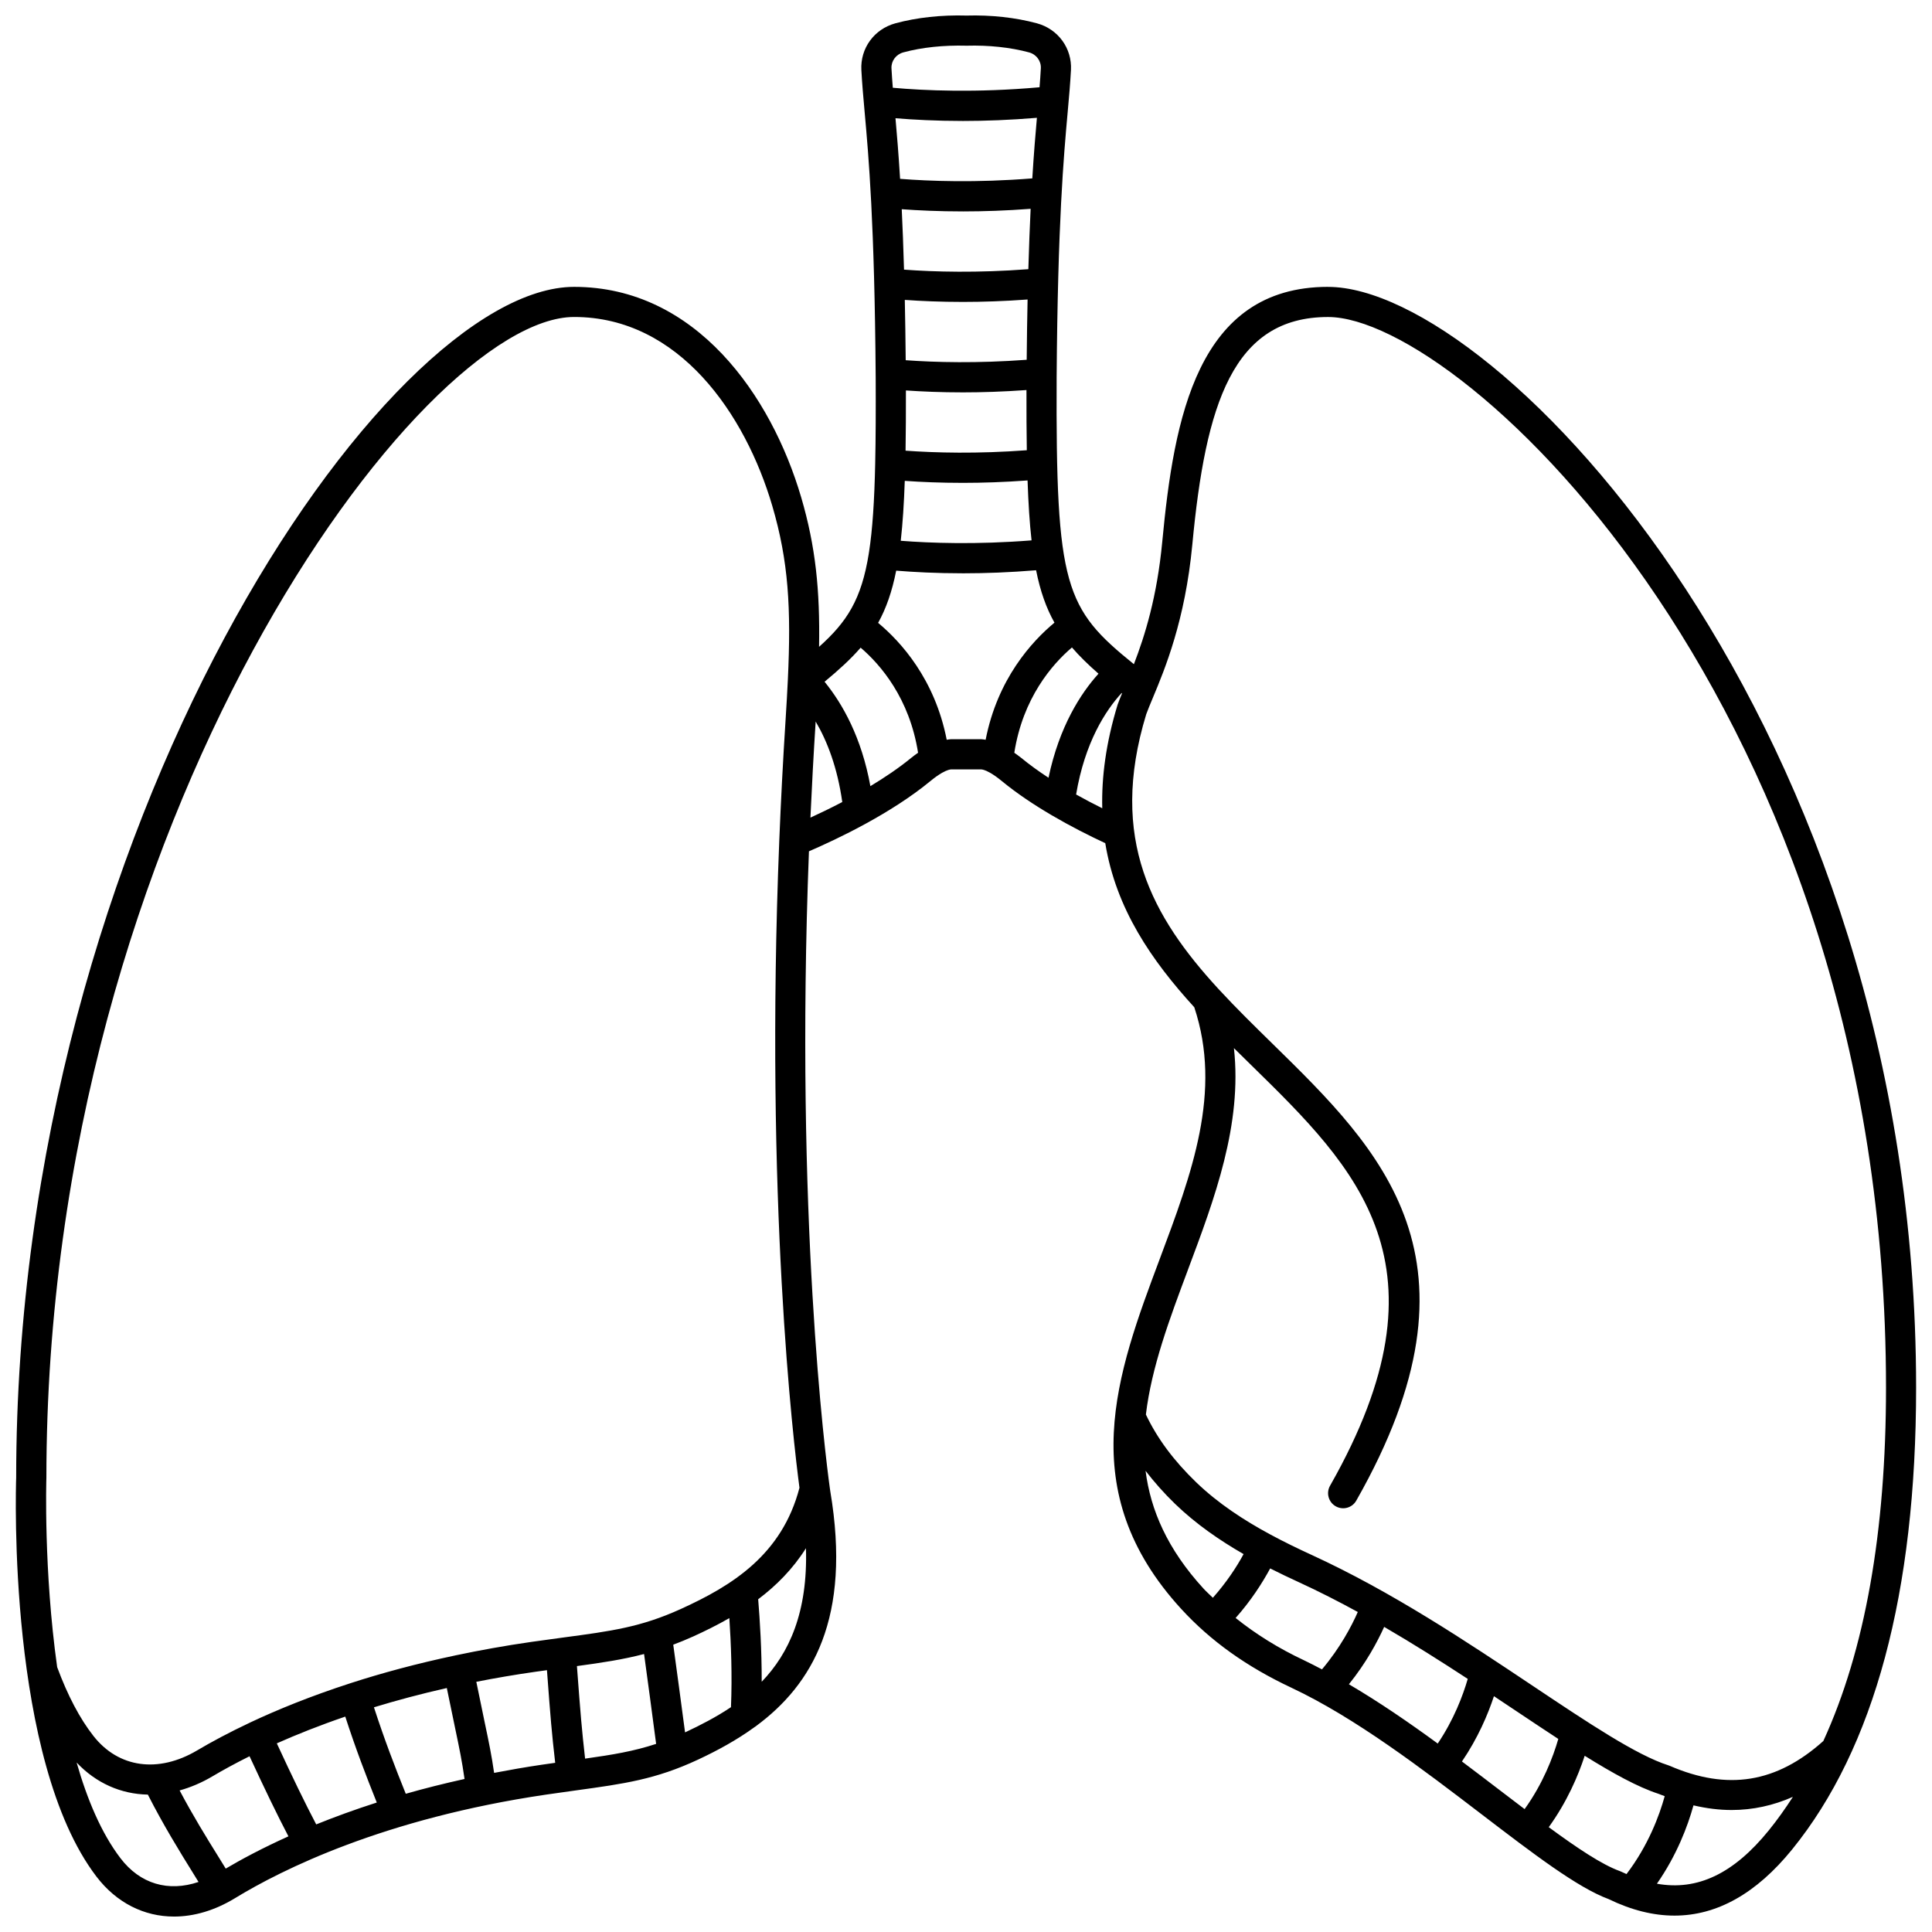<?xml version="1.0" encoding="UTF-8"?>
<!-- Uploaded to: SVG Repo, www.svgrepo.com, Generator: SVG Repo Mixer Tools -->
<svg width="800px" height="800px" version="1.1" viewBox="144 144 512 512" xmlns="http://www.w3.org/2000/svg">
 <defs>
  <clipPath id="a">
   <path d="m148.09 148.09h503.81v503.81h-503.81z"/>
  </clipPath>
 </defs>
 <g clip-path="url(#a)">
  <path d="m495.95 220.02c-34.652 0-40.852 34.875-43.941 67.559-1.387 14.668-4.625 24.941-7.516 32.438-18.258-14.742-20.719-20.438-20.473-75.984 0.293-41.008 1.871-58.598 2.918-70.242 0.371-4.121 0.684-7.625 0.875-11.234 0.309-5.766-3.402-10.855-9.023-12.383-5.668-1.535-12.191-2.238-18.633-2.051-6.684-0.195-13.199 0.516-18.863 2.051-5.621 1.527-9.332 6.617-9.023 12.379 0.191 3.609 0.504 7.113 0.875 11.234 1.047 11.645 2.625 29.234 2.918 70.23 0.039 8.727 0.012 16.207-0.129 22.699 0 0.012-0.008 0.02-0.008 0.027-0.004 0.023 0.008 0.043 0.008 0.066-0.215 9.938-0.707 17.508-1.645 23.547-0.008 0.055-0.043 0.105-0.047 0.16-0.004 0.031 0.012 0.059 0.008 0.094-1.953 12.293-5.82 18.203-13.191 24.805 0.258-14.934-0.898-26.543-4.738-39.621-7.93-26.961-27.902-55.773-60.176-55.773-49.961 0-147.86 142.93-147.86 315.55-0.105 3.039-2.297 74.848 21.266 105.73 5.34 6.996 12.664 10.605 20.566 10.605 5.277 0 10.812-1.605 16.188-4.887 12.332-7.527 39.438-21.098 82.418-27.43 2.891-0.422 5.547-0.793 8.023-1.133 12.641-1.738 20.988-2.887 32.238-8.141 5.16-2.41 10.277-5.195 14.992-8.625 0.133-0.102 0.289-0.168 0.406-0.285 14.793-10.934 25.355-28.52 19.637-62.281v-0.008l-0.133-0.934c-1.125-8.219-9.242-71.715-5.512-168.58 7.512-3.242 21.691-9.965 32.199-18.621 1.227-1.012 2.207-1.676 2.992-2.129 0.02-0.012 0.039-0.023 0.062-0.039 1.484-0.836 2.231-0.914 2.414-0.914h7.992c0.184 0 0.93 0.074 2.394 0.914 0.02 0.012 0.039 0.023 0.062 0.039 0.789 0.461 1.766 1.121 2.992 2.129 4.051 3.336 8.645 6.371 13.23 9.062 0.012 0.008 0.023 0.016 0.035 0.02 4.969 2.914 9.895 5.406 14.156 7.383 2.84 17.426 12.289 31.094 23.59 43.484 7.441 22.41-0.641 43.98-9.191 66.805-11.293 30.148-22.973 61.324 5.727 92.641 7.769 8.477 17.328 15.312 29.219 20.895 16.938 7.957 34.812 21.621 50.582 33.68 13.512 10.328 25.195 19.266 33.469 22.328 6.012 2.918 11.832 4.375 17.449 4.375 11.262 0 21.699-5.856 31.172-17.527 21.805-26.859 32.863-68.039 32.863-122.4 0.004-175.44-110.89-291.7-155.84-291.7zm-111.93 19.441c-0.055-5.781-0.137-11.125-0.238-15.984 4.348 0.309 9.52 0.535 15.406 0.535 5.199 0 10.957-0.188 17.133-0.641-0.105 4.856-0.184 10.195-0.238 15.973-13.07 0.969-24.141 0.688-32.062 0.117zm32.5-24.125c-13.457 1.023-24.844 0.723-32.945 0.121-0.176-6.059-0.379-11.348-0.605-16.012 4.293 0.316 9.816 0.582 16.305 0.582 5.363 0 11.395-0.199 17.852-0.688-0.223 4.656-0.43 9.941-0.605 15.996zm-17.34 32.648c5.109 0 10.777-0.184 16.844-0.617-0.012 5.828 0.012 11.125 0.09 15.949-13.09 0.977-24.18 0.691-32.133 0.117 0.078-4.824 0.105-10.133 0.094-15.961 4.262 0.293 9.336 0.512 15.105 0.512zm18.391-56.711c-14.891 1.199-27.359 0.73-35.039 0.121-0.406-6.625-0.836-11.773-1.219-16.059 4.672 0.387 10.734 0.719 17.902 0.719 5.856 0 12.461-0.238 19.574-0.832-0.379 4.285-0.812 9.422-1.219 16.051zm-33.797 80.16c4.332 0.305 9.512 0.531 15.41 0.531 5.191 0 10.953-0.191 17.129-0.641 0.207 6.074 0.543 11.316 1.059 15.879-14.637 1.164-26.883 0.719-34.664 0.109 0.512-4.566 0.855-9.793 1.066-15.879zm-0.383-113.55c4.914-1.332 10.66-1.934 16.77-1.773 5.887-0.164 11.625 0.445 16.539 1.773 1.949 0.527 3.242 2.269 3.133 4.238-0.09 1.668-0.207 3.309-0.344 5.004-16.766 1.496-30.586 0.883-38.887 0.129-0.141-1.738-0.258-3.426-0.352-5.137-0.102-1.961 1.191-3.703 3.141-4.234zm-227.1 377.82c0-174.52 99.301-307.7 139.86-307.7 27.863 0 45.391 25.848 52.504 50.035 4.316 14.684 5.027 27.121 4.133 46.09v0.008c-0.152 3.18-0.34 6.523-0.57 10.113-0.723 11.242-1.281 22.109-1.707 32.617v0.016c-3.844 95.414 3.758 159.34 5.356 171.39-4.625 17.754-17.848 25.957-31.488 32.148-10.574 4.797-18.312 5.832-31.141 7.543-2.598 0.348-5.379 0.719-8.406 1.156-7.086 1.016-13.723 2.227-20.012 3.551-0.016 0.004-0.027-0.004-0.043 0s-0.027 0.016-0.043 0.02c-10.32 2.18-19.582 4.695-27.789 7.352-0.012 0.004-0.023 0-0.035 0.004-0.012 0.004-0.023 0.016-0.035 0.02-10.539 3.414-19.355 7.016-26.461 10.359h-0.004s-0.004 0-0.004 0.004c-5.844 2.75-10.574 5.32-14.133 7.43-10.316 6.121-20.863 4.664-27.504-3.805-3.633-4.629-6.859-10.777-9.621-18.25-3.602-25.672-2.875-49.609-2.859-50.105zm140.6 49.828c6.652-0.898 12.242-1.742 17.793-3.199 0.977 7.109 2.109 15.512 3.195 23.816-5.883 1.945-11.531 2.887-18.824 3.906-0.879-7.777-1.207-11.688-2.164-24.523zm-32.273 16.477c1.18 5.625 1.797 8.602 2.488 13.438-5.5 1.219-10.707 2.531-15.574 3.922-2.898-7.188-5.621-14.266-8.434-22.914 5.91-1.805 12.34-3.535 19.312-5.109 0.914 4.512 1.633 7.922 2.207 10.664zm-36.82 25.477c-3.019-5.762-6.246-12.395-10.441-21.477 5.211-2.32 11.266-4.738 18.141-7.09 2.797 8.609 5.5 15.66 8.352 22.77-5.871 1.887-11.227 3.848-16.051 5.797zm-23.98 11.715c-0.598-0.969-1.18-1.918-1.789-2.902-3.414-5.488-6.922-11.176-10.43-17.812 2.918-0.812 5.852-2.043 8.738-3.758 2.613-1.551 5.898-3.359 9.793-5.305 4.113 8.895 7.309 15.484 10.305 21.227-6.906 3.117-12.441 6.082-16.617 8.551zm-27.895-2.758c-5.059-6.629-8.816-15.555-11.621-25.355 5.176 5.492 11.785 8.371 18.879 8.504 4.121 8.09 8.32 14.91 12.062 20.93 0.469 0.75 0.906 1.473 1.367 2.219-7.981 2.688-15.453 0.57-20.688-6.297zm111.65-24.77c-4.379 0.645-8.559 1.383-12.629 2.16-0.691-4.773-1.328-7.832-2.512-13.461-0.574-2.742-1.289-6.156-2.203-10.676 4.992-0.984 10.227-1.883 15.711-2.664 1.043-0.148 2.023-0.285 3.008-0.418 0.941 12.691 1.273 16.613 2.184 24.551-1.148 0.16-2.32 0.324-3.559 0.508zm38.051-8.609c-0.027 0.012-0.051 0.023-0.078 0.035-1.078-8.199-2.195-16.402-3.129-23.238 1.703-0.645 3.434-1.34 5.254-2.164 3.195-1.449 6.438-3.059 9.613-4.875 0.445 6.578 0.785 15.215 0.43 23.598-3.871 2.59-7.992 4.731-12.09 6.644zm20.234-13.379c0.016-8.426-0.484-16.418-0.934-21.863 4.805-3.617 9.18-8.012 12.664-13.523 0.508 16.988-4.449 27.812-11.73 35.387zm14.301-254.47c3.07 5.211 5.769 12.23 7.051 21.336-3.059 1.602-5.934 2.984-8.438 4.133 0.375-8.273 0.828-16.75 1.387-25.469zm14.5 17.125c-2.336-12.891-7.356-21.797-12.141-27.668 3.797-3.141 6.953-6.016 9.559-9.031 5.289 4.516 12.953 13.422 15.219 27.848-0.586 0.422-1.164 0.816-1.773 1.32-3.332 2.734-7.082 5.246-10.863 7.531zm21.391-12.441c-0.375 0-0.773 0.102-1.164 0.148-3.137-16.082-12.184-26-18.176-30.98 2.133-3.836 3.68-8.25 4.789-13.836 4.535 0.371 10.602 0.703 17.812 0.703 5.758 0 12.273-0.234 19.262-0.809 1.113 5.578 2.691 10.004 4.867 13.887-5.988 4.965-15.09 14.898-18.238 31.035-0.387-0.047-0.785-0.148-1.16-0.148zm16.75 3.59c2.273-14.477 9.984-23.406 15.277-27.906 2.012 2.332 4.336 4.594 7.035 6.953-4.664 5.16-10.387 13.93-13.246 27.578-2.551-1.672-5.019-3.441-7.289-5.312-0.617-0.496-1.191-0.883-1.777-1.312zm16.379 11.059c2.316-13.797 7.793-22.25 12.07-26.898 0.035 0.027 0.066 0.055 0.105 0.082-0.426 1.039-0.828 2.039-1.176 3.008-3.09 10.117-4.277 19.18-4.07 27.457-2.231-1.105-4.566-2.328-6.93-3.648zm29.621 125.99c7.117-18.988 14.426-38.512 12.203-58.773 1.559 1.543 3.125 3.078 4.688 4.609 27.781 27.215 54.023 52.918 20.785 111.36-1.09 1.918-0.418 4.359 1.5 5.449 1.926 1.094 4.363 0.418 5.449-1.5 36.285-63.789 6.586-92.883-22.137-121.02-4.863-4.766-9.676-9.48-14.141-14.316-0.121-0.152-0.246-0.293-0.387-0.418-17.199-18.75-29.121-39.477-18.996-72.652 0.449-1.238 1.051-2.664 1.738-4.316 3.203-7.672 8.57-20.512 10.473-40.629 3.512-37.238 10.758-60.32 35.977-60.32 35.645 0 147.86 103.75 147.86 283.72 0 38.285-5.59 69.617-16.609 93.652-12.402 11.109-25.352 13.223-40.699 6.582-0.125-0.055-0.246-0.102-0.375-0.141-8.438-2.688-21.176-11.199-35.93-21.059-17.48-11.676-37.285-24.914-58.633-34.711-3.531-1.621-7.246-3.414-10.965-5.422-0.012-0.008-0.02-0.02-0.035-0.027-0.008-0.004-0.016-0.004-0.027-0.008-6.82-3.684-13.68-8.129-19.535-13.773-6.016-5.797-10.355-11.688-13.332-17.957 1.5-12.555 6.246-25.277 11.133-38.328zm42.672 109.81c4.559-5.656 7.531-11.191 9.344-15.203 7.652 4.449 15.055 9.141 22.152 13.781-1.293 4.445-3.68 10.793-7.953 17.133-7.68-5.617-15.598-11.047-23.543-15.711zm-53.887-56.559c2.305 2.981 4.871 5.91 7.863 8.797 5.551 5.352 11.816 9.645 18.113 13.266-1.875 3.481-4.57 7.543-8.141 11.574-0.828-0.82-1.711-1.59-2.492-2.445-9.516-10.395-14.012-20.754-15.344-31.191zm23.867 38.992c4.047-4.562 7.031-9.199 9.156-13.129 2.594 1.312 5.156 2.531 7.625 3.664 5.281 2.426 10.484 5.082 15.594 7.879-1.605 3.672-4.648 9.477-9.492 15.207-1.562-0.812-3.121-1.633-4.676-2.367-6.941-3.254-12.91-7.019-18.207-11.254zm59.98 38.031c4.231-6.215 6.875-12.445 8.477-17.305 1.973 1.312 3.93 2.617 5.848 3.898 3.879 2.594 7.625 5.09 11.207 7.434-1.398 4.848-4.062 11.828-8.926 18.594-2.066-1.566-4.168-3.168-6.348-4.832-3.324-2.547-6.766-5.164-10.258-7.789zm23 17.41c4.848-6.715 7.801-13.617 9.527-18.922 7.488 4.66 14.117 8.312 19.543 10.074 0.555 0.238 1.102 0.406 1.66 0.629-1.398 5.09-4.352 13.082-10.121 20.645-0.469-0.207-0.93-0.398-1.402-0.633-0.133-0.062-0.266-0.121-0.402-0.168-4.688-1.695-11.191-6.031-18.805-11.625zm58.297 0.871c-9.281 11.438-18.879 16.039-29.629 14.113 5.262-7.57 8.141-15.184 9.688-20.766 3.43 0.805 6.805 1.234 10.109 1.234 5.606 0 11.02-1.184 16.242-3.488-2.023 3.125-4.144 6.117-6.41 8.906z"/>
 </g>
</svg>